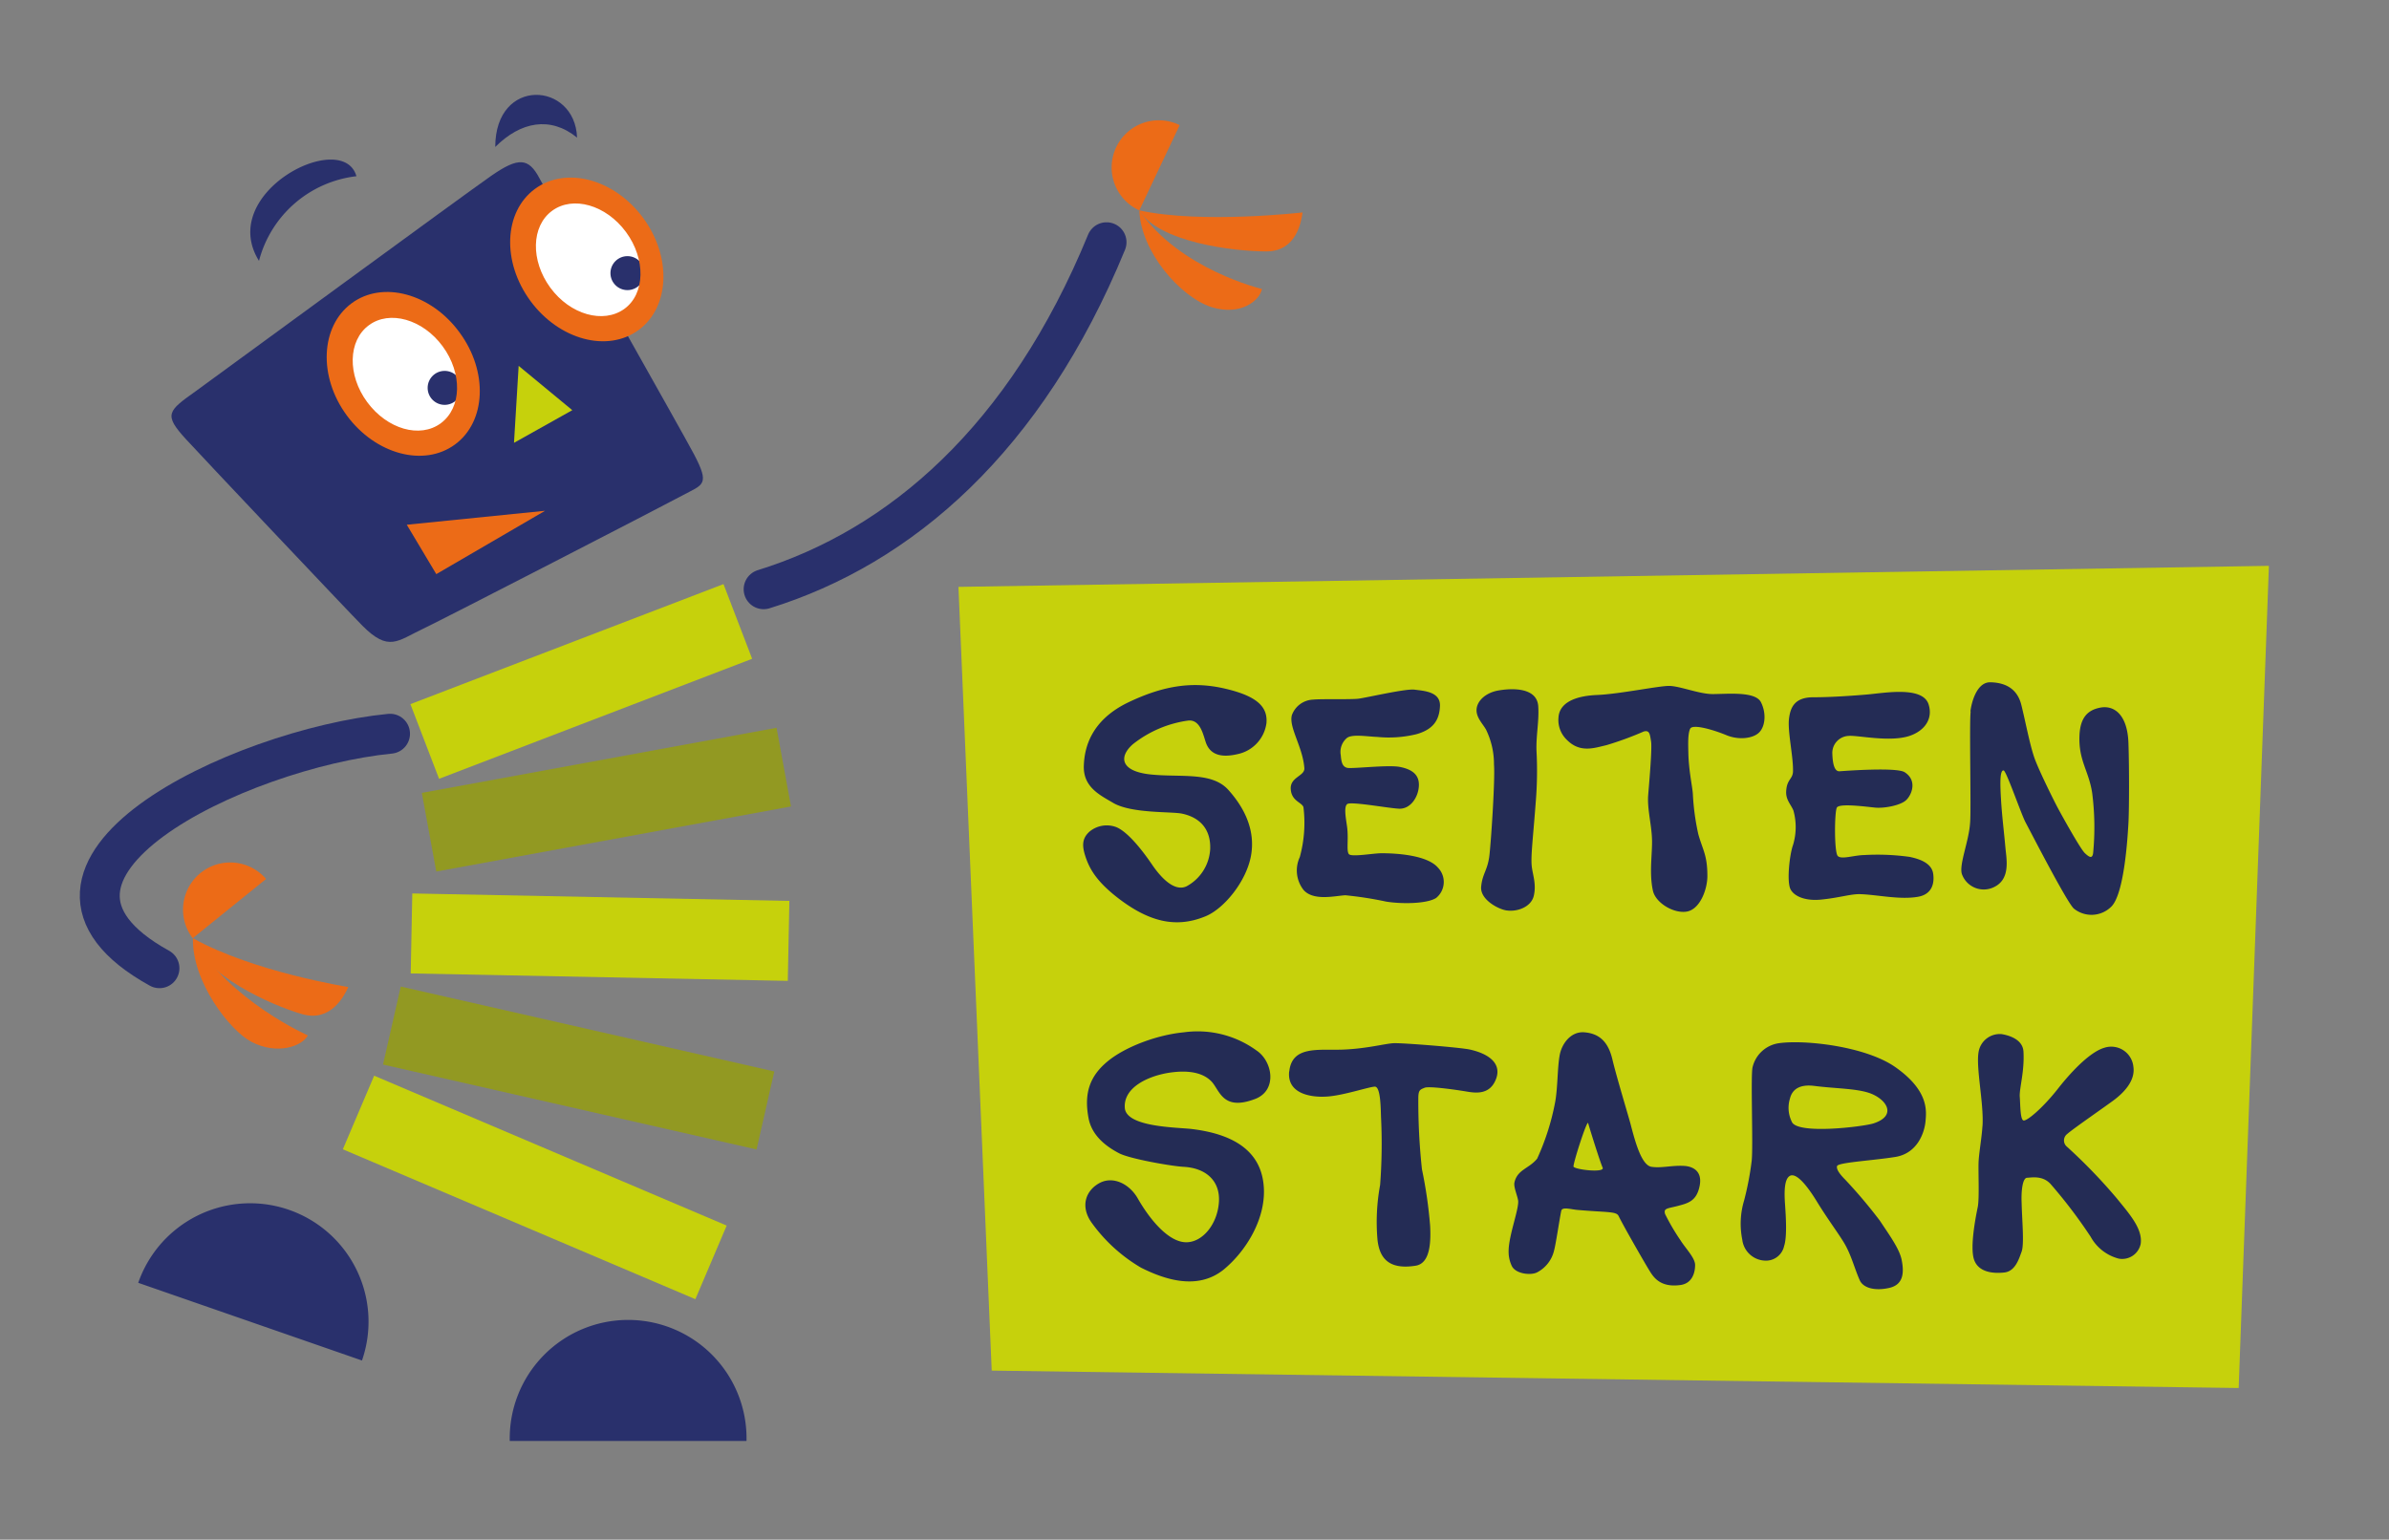 <svg xmlns="http://www.w3.org/2000/svg" viewBox="0 0 395.07 254.69">
  <rect x="0" y="0" width="395.07" height="254.69" fill="#808080" stroke="none"/>
  <defs>
    <style>
      .cls-1, .cls-3 {
        fill: #c6d10c;
      }

      .cls-1, .cls-2, .cls-5, .cls-6, .cls-7 {
        fill-rule: evenodd;
      }

      .cls-2 {
        fill: #242c55;
      }

      .cls-4 {
        fill: #929922;
      }

      .cls-5, .cls-9 {
        fill: #29306c;
      }

      .cls-6 {
        fill: none;
        stroke: #29306c;
        stroke-linecap: round;
        stroke-miterlimit: 15;
        stroke-width: 6.6px;
      }

      .cls-7 {
        fill: #ec6b17;
      }

      .cls-8 {
        fill: #fff;
      }
    </style>
  </defs>
  <title>Seitenstark_Logo01_mit_maskottchen</title>
  <g id="logo">
    <path id="rechteck" class="cls-1" d="M158.5,97.08,375.21,93.6l-5,136L164,226.72Z"/>
    <path id="schriftzug" class="cls-2" d="M179.23,126.71c.09-2.91,1.09-7.51,7.36-10.53,6-2.86,10.77-3.5,16.08-2.25s7,3.06,6.76,5.71a6.06,6.06,0,0,1-4.8,5.11c-2.36.55-4.28.27-5.11-1.65-.48-1.11-.86-4.11-3-3.91a18.83,18.83,0,0,0-9.17,3.91c-2.35,2.06-2.1,4.46,2.86,5s10.17-.5,12.92,2.56,4.47,6.73,3.76,10.82c-.74,4.27-4.44,8.81-7.51,10.08-4.82,2-9.28,1-14.48-3-3.59-2.77-4.71-4.85-5.36-6.76s-.6-3.1.6-4.21a4.46,4.46,0,0,1,4.51-.75c1.73.75,3.91,3.31,5.86,6.17s4,4.41,5.71,3.6a7.45,7.45,0,0,0,3.91-6.16c.12-3.3-1.71-5.24-4.66-5.86-1.75-.37-8.24,0-11.32-1.74C182,131.57,179.13,130.27,179.23,126.71Zm34.41-8.42a3.9,3.9,0,0,1,3.46-2.56c1.55-.15,6.21,0,7.51-.15s7.86-1.7,9.32-1.5,4.3.3,4.2,2.71-1.2,3.9-3.9,4.66a19.24,19.24,0,0,1-6.46.45c-1.56-.05-4.11-.5-5,.15a3,3,0,0,0-1.05,2.85c.1,1.26.3,1.91,1.05,2.11s6.8-.53,8.71-.15c2.06.4,3.26,1.3,3.16,3.16s-1.4,3.85-3.31,3.75-8-1.25-8.56-.75-.2,2.33,0,3.76c.27,2-.15,4,.3,4.51s4-.15,5.41-.15c2.4,0,7.55.29,9.33,2.4a3.4,3.4,0,0,1-.32,5c-1.58,1-5.81,1-8.26.6a59.59,59.59,0,0,0-6.76-1.05c-1.71.1-5.29,1-6.92-.9a5.23,5.23,0,0,1-.6-5.42,21.37,21.37,0,0,0,.6-8.27c-.3-.8-2-1-2.1-3s2.37-2.12,2.25-3.46C215.44,123.55,213.09,120.29,213.64,118.29Zm30.54-.65c-.1-1.57,1.41-3,3.48-3.4,2.67-.49,6.52-.43,6.72,2.58.16,2.52-.37,4.76-.29,7.34a62.38,62.38,0,0,1-.12,8.47c-.43,5.79-.84,8.9-.67,10.61.13,1.36.81,3,.34,4.95-.41,1.76-2.59,2.68-4.51,2.41-1.33-.19-4.39-1.79-4.19-3.92s1-2.63,1.33-4.92c.24-1.62,1-12.69.79-15.29a13,13,0,0,0-1.32-5.79C245.27,119.83,244.26,118.84,244.18,117.64Zm13.55,1c.18-2.41,2.75-3.53,6.4-3.68s10.12-1.5,11.87-1.5,5,1.35,7.21,1.35c2.42,0,7.07-.5,8,1.35s.7,4-.3,5-3.36,1.3-5.41.45-5.59-1.92-6-1.06-.32,2.72-.3,3.91c.06,3.06.69,5.71.75,6.92a39.44,39.44,0,0,0,.9,6.61c.74,2.64,1.5,3.46,1.5,6.92,0,2.21-1.2,5.41-3.3,5.86s-5.25-1.34-5.71-3.45c-.65-3-.06-6.15-.15-8.57s-.8-5-.63-7.21c.09-1.18.68-7.63.48-8.88s-.25-1.91-1.21-1.66a54.31,54.31,0,0,1-6.16,2.26c-2,.46-4.35,1.34-6.53-.85A4.54,4.54,0,0,1,257.73,118.66Zm38.12.21c.23-1.74.85-3.51,4-3.51s7.08-.3,8.93-.46c2.88-.25,9.21-1.43,10.16,1.66.74,2.38-.67,4.35-3.16,5.19-3.26,1.09-8.71-.15-10.07,0a2.82,2.82,0,0,0-2.7,2.85c.05,1.76.35,3.06,1.2,3s9.39-.7,10.75.15c2.18,1.38,1.17,3.81.22,4.66s-3.6,1.35-5.11,1.2-5.91-.75-6.31,0-.45,7.37.15,8,2.66-.12,4.36-.15a38.72,38.72,0,0,1,7.51.3c2.21.45,3.69,1.28,3.91,2.78s-.12,3.4-2.5,3.82c-3,.53-6.67-.33-9.52-.43-1.58-.06-3.49.6-6.54.9-2.33.23-4.29-.4-5-1.65s-.17-5.87.38-7.37a10.19,10.19,0,0,0,.07-5.71c-.4-1-1.27-1.75-1.2-3.16.1-2.11,1.16-2,1.13-3.46C296.54,125,295.59,120.92,295.85,118.87Zm30-1.18c.18-1.5,1.05-4.86,3.31-4.81s4.4.9,5.11,3.75,1.45,6.87,2.25,9,3.1,6.76,3.76,8,3.75,6.82,4.5,7.52,1.22.94,1.36,0a44.58,44.58,0,0,0-.15-9.92c-.55-3.7-2.26-5.36-2.11-9.47.11-3.08,1.39-4.25,3.31-4.66,2.46-.54,4.63,1.19,4.79,5.8.15,4.25.12,11.26,0,13.29s-.65,11.73-2.86,13.83a4.64,4.64,0,0,1-6.16.3c-1.15-1-7.31-13-8-14.28s-3.16-8.47-3.61-8.57c-.69-.15-.57,2.61-.45,4.66.16,2.82.48,5.22.74,8.14.17,1.85.86,5.09-1.79,6.44a3.84,3.84,0,0,1-5.41-2.1c-.5-1.55,1.15-5.41,1.35-8.42C326,134.22,325.64,119.74,325.89,117.69ZM180,184.89c-.76-4.11.25-6.91,3.16-9.32s8.18-4.39,12.62-4.81a16.57,16.57,0,0,1,12,3c2.67,1.77,3.49,6.55-.15,8-5.56,2.16-5.93-1.56-7.36-2.94-1-1-3-2-7.07-1.35-3.38.56-7.44,2.42-7.19,5.8.24,3.17,8.47,3.2,11,3.48,8.45,1,11.78,4.73,12,9.89S206,207,202.37,210c-4.37,3.53-9.87,1.6-13.67-.3a26.64,26.64,0,0,1-8.12-7.37c-2-2.73-1.05-5.36,1.2-6.61s5,.09,6.39,2.55c2,3.49,5.09,7.22,8,7.22,2.76,0,5.22-3.09,5.41-6.77.17-3.38-2.13-5.51-5.86-5.71-1.85-.09-8.87-1.3-10.67-2.25S180.56,188.05,180,184.89Zm33.21-7.66c.45-4.32,4.91-3.46,8.87-3.61s7-1,8.41-1.06,11.05.7,12.62,1.06c2.91.65,5.16,2.15,4.36,4.66-1,3-3.61,2.5-5.11,2.25s-6-.9-6.76-.6-1,.4-1.05,1.5a104.33,104.33,0,0,0,.6,12,74.39,74.39,0,0,1,1.35,9.32c.16,3-.07,6.25-2.4,6.62-4.53.72-6-1.35-6.31-4.36a33.79,33.79,0,0,1,.44-9,89.42,89.42,0,0,0,.16-11c-.07-1.17,0-5.31-1.05-5.26s-5.46,1.55-8.12,1.65C217.08,181.52,212.79,181.07,213.19,177.23ZM250,209.4c-.73-1.57-.61-3-.15-5.11s1.35-4.81,1.2-5.72-.78-2.24-.6-3c.5-2.13,2.39-2.24,3.75-3.91a40.26,40.26,0,0,0,3-9.48c.42-2.46.34-5.57.73-7.66.36-1.93,1.88-3.93,4.06-3.76,2.6.2,4,1.7,4.66,4.51s2.7,9.52,3,10.68c.75,2.88,1.8,6.81,3.46,7.06s3.36-.27,5.41-.15c1.36.08,3.05.8,2.55,3.31s-1.9,2.86-3.61,3.31-2.4.35-2.1,1.35a35.8,35.8,0,0,0,2.56,4.36c.85,1.35,2.4,2.89,2.4,4.06,0,1.4-.56,3.05-2.4,3.31-3.56.5-4.61-1.51-5.26-2.56s-4.11-7.06-5-8.87c-.37-.78-2-.56-6.92-1-1-.1-2.4-.53-2.55.15-.27,1.23-.89,5.5-1.2,6.61a5.48,5.48,0,0,1-2.86,3.61C253.05,211,250.61,210.7,250,209.4ZM260.22,193c-.19-.25,2.23-7.82,2.41-7.22.46,1.59,2,6.49,2.4,7.37S260.62,193.51,260.22,193Zm29.46-1c.26-2.49-.2-14.33.15-15.49a5.23,5.23,0,0,1,4.37-3.95c4.27-.6,14.3.51,19.22,3.95,5.58,3.91,5.16,7.27,5,9s-1.26,5.27-5,5.87-9.42.9-9.62,1.5.7,1.61,1.35,2.26a83.22,83.22,0,0,1,5.71,6.76c1.56,2.36,3.24,4.65,3.61,6.47.42,2.06.35,4.11-2,4.66s-4.34.06-4.93-1.27c-.8-1.79-1.29-3.78-2.29-5.65-.85-1.6-2.8-4.1-4.8-7.37-2.14-3.48-3.66-4.76-4.51-4.2s-.9,2.5-.75,4.66.35,5.41-.15,6.91a3.06,3.06,0,0,1-2.71,2.41,3.94,3.94,0,0,1-4.21-3.46,13.37,13.37,0,0,1,.3-6.47A49.55,49.55,0,0,0,289.68,192ZM296,181.74c.42-1.74,1.86-2.39,4.05-2.11,3.56.45,6.93.41,9.17,1.2,2.76,1,4.56,3.71.6,5-1.72.55-12.73,1.89-13.52-.3A5.2,5.2,0,0,1,296,181.74Zm31.85,4.51c.24-3.86-1.2-10-.6-12.48a3.55,3.55,0,0,1,3.76-2.71c1.8.3,3.5,1.15,3.61,2.86.2,3.31-.71,6.16-.61,7.51s.07,3.75.61,3.91,3.15-2,5.71-5.26,5.49-6.13,7.66-6.76a3.68,3.68,0,0,1,4.81,3.15c.36,2.43-1.81,4.46-3.31,5.57s-6.71,4.71-7.66,5.56a1.34,1.34,0,0,0,0,2.1,89.74,89.74,0,0,1,8.26,8.57c2,2.48,4.3,5,3.91,7.52a3.13,3.13,0,0,1-3.61,2.41,7.42,7.42,0,0,1-4.65-3.61,82.6,82.6,0,0,0-6.62-8.72c-1.33-1.48-3.19-1.07-3.9-1.05s-1,2-.9,4.21c.06,2.75.45,6.76,0,8s-1.06,3.26-2.86,3.46-4.26,0-5-2.1.3-7.27.6-8.72.05-6.12.15-7.67S327.73,188.1,327.84,186.25Z"/>
  </g>
  <g id="maskottchen">
    <rect id="streifen5" class="cls-3" x="56.77" y="189.81" width="63.35" height="13.23" transform="translate(83.92 -18.95) rotate(23.04)"/>
    <rect id="streifen4" class="cls-4" x="64.02" y="170.05" width="63.35" height="13.23" transform="translate(41.55 -16.82) rotate(12.81)"/>
    <rect id="streifen3" class="cls-3" x="68.05" y="148.4" width="62.37" height="13.23" transform="translate(3.07 -1.92) rotate(1.13)"/>
    <rect id="streifen2" class="cls-4" x="70.46" y="125.67" width="59.64" height="13.23" transform="translate(-22.23 20.27) rotate(-10.4)"/>
    <rect id="streifen1" class="cls-3" x="68.4" y="106.12" width="55.45" height="13.23" transform="translate(-33.99 41.88) rotate(-20.98)"/>
    <path id="Kopf" class="cls-5" d="M32.38,64.7c3.47-2.5,44.29-32.44,48.83-35.6s6.21-3,8,.39S113,71.76,114.75,75.11c2.7,5.14,1.53,5-1.81,6.8s-39.6,20.5-43,22.11c-4.23,2-5.65,3.86-10-.51-2.19-2.19-27.34-28.82-29.17-30.84C27,68.56,27.75,68,32.38,64.7Z"/>
    <path id="R_braue" class="cls-5" d="M42.83,43.15a18.9,18.9,0,0,1,16.11-14C56.71,21.22,35.8,31.84,42.83,43.15Z"/>
    <path id="L_braue" class="cls-5" d="M81.9,24.31c0-11.66,13.19-10.8,13.53-1.55C91,19.17,86.1,20.12,81.9,24.31Z"/>
    <path id="L_arm" class="cls-6" d="M126.28,97.47c22.61-7,43.35-24.84,56.71-57.4"/>
    <path id="R_arm" class="cls-6" d="M64.5,121.37c-25.1,2.49-67.25,22.71-38.13,38.79"/>
    <path id="R_fuss" class="cls-5" d="M59.86,225.05l-37-12.85a19.57,19.57,0,0,1,37,12.85Z"/>
    <path id="L_fuss" class="cls-5" d="M123.45,238.36H84.3a19.58,19.58,0,1,1,39.15,0Z"/>
    <path id="R_daumen" class="cls-7" d="M44,145.4l-12.13,9.8A7.8,7.8,0,0,1,44,145.4Z"/>
    <path id="R_finger1" class="cls-7" d="M31.91,155.2c10,5.58,25.69,8.07,25.69,8.07-.64,1.41-2.88,5.85-7.61,4.49C44.79,166.28,33.53,161.15,31.91,155.2Z"/>
    <path id="R_finger2" class="cls-7" d="M31.91,155.2c6.12,10.41,19,16.07,19,16.07-.89,1.75-5,3.33-9.34,1.06C38,170.46,31.73,162.4,31.91,155.2Z"/>
    <path id="L_daumen" class="cls-7" d="M195.08,20.7l-6.67,14.1a7.8,7.8,0,1,1,6.67-14.1Z"/>
    <path id="L_finger1" class="cls-7" d="M188.41,34.8c10.32,2.27,27,.34,27,.34-.23,1.53-1,6.45-6,6.45C204,41.59,191.6,40.07,188.41,34.8Z"/>
    <path id="L_finger2" class="cls-7" d="M188.41,34.8c6.67,9.79,20.28,13,20.28,13-.38,1.93-3.53,4.5-8.35,3C195.1,49.08,188.65,41.59,188.41,34.8Z"/>
    <ellipse id="R_augenweiss" class="cls-8" cx="66.71" cy="61.84" rx="9.02" ry="11.44" transform="translate(-24.08 56.3) rotate(-39.34)"/>
    <ellipse id="L_augenweiss" class="cls-8" cx="97.37" cy="42.91" rx="9.02" ry="11.44" transform="translate(-5.14 71.44) rotate(-39.34)"/>
    <circle id="R_pupille" class="cls-9" cx="73.53" cy="64.16" r="2.81"/>
    <circle id="L_pupille" class="cls-9" cx="103.76" cy="45.18" r="2.81"/>
    <path id="R_augenrand" class="cls-7" d="M76,55c4.74,6.44,4.4,14.73-.75,18.52s-13.16,1.64-17.9-4.8S53,54,58.13,50.18,71.3,48.54,76,55ZM61,53.8c-3.45,2.54-3.58,8.23-.28,12.71S69.46,72.57,72.91,70s3.58-8.24.29-12.72S64.42,51.26,61,53.8Z"/>
    <path id="L_augenrand" class="cls-7" d="M106.36,36.05c4.74,6.44,4.41,14.74-.74,18.53s-13.17,1.64-17.91-4.81-4.4-14.73.75-18.52S101.62,29.61,106.36,36.05ZM91.3,34.87c-3.46,2.54-3.58,8.24-.29,12.72s8.77,6,12.23,3.51,3.58-8.24.28-12.72S94.75,32.33,91.3,34.87Z"/>
    <polygon id="nase" class="cls-1" points="85.77 60.52 85 73.25 94.64 67.85 85.77 60.52"/>
    <polygon id="mund" class="cls-7" points="67.27 86.8 90.14 84.49 72.15 94.97 67.27 86.8"/>
  </g>
</svg>